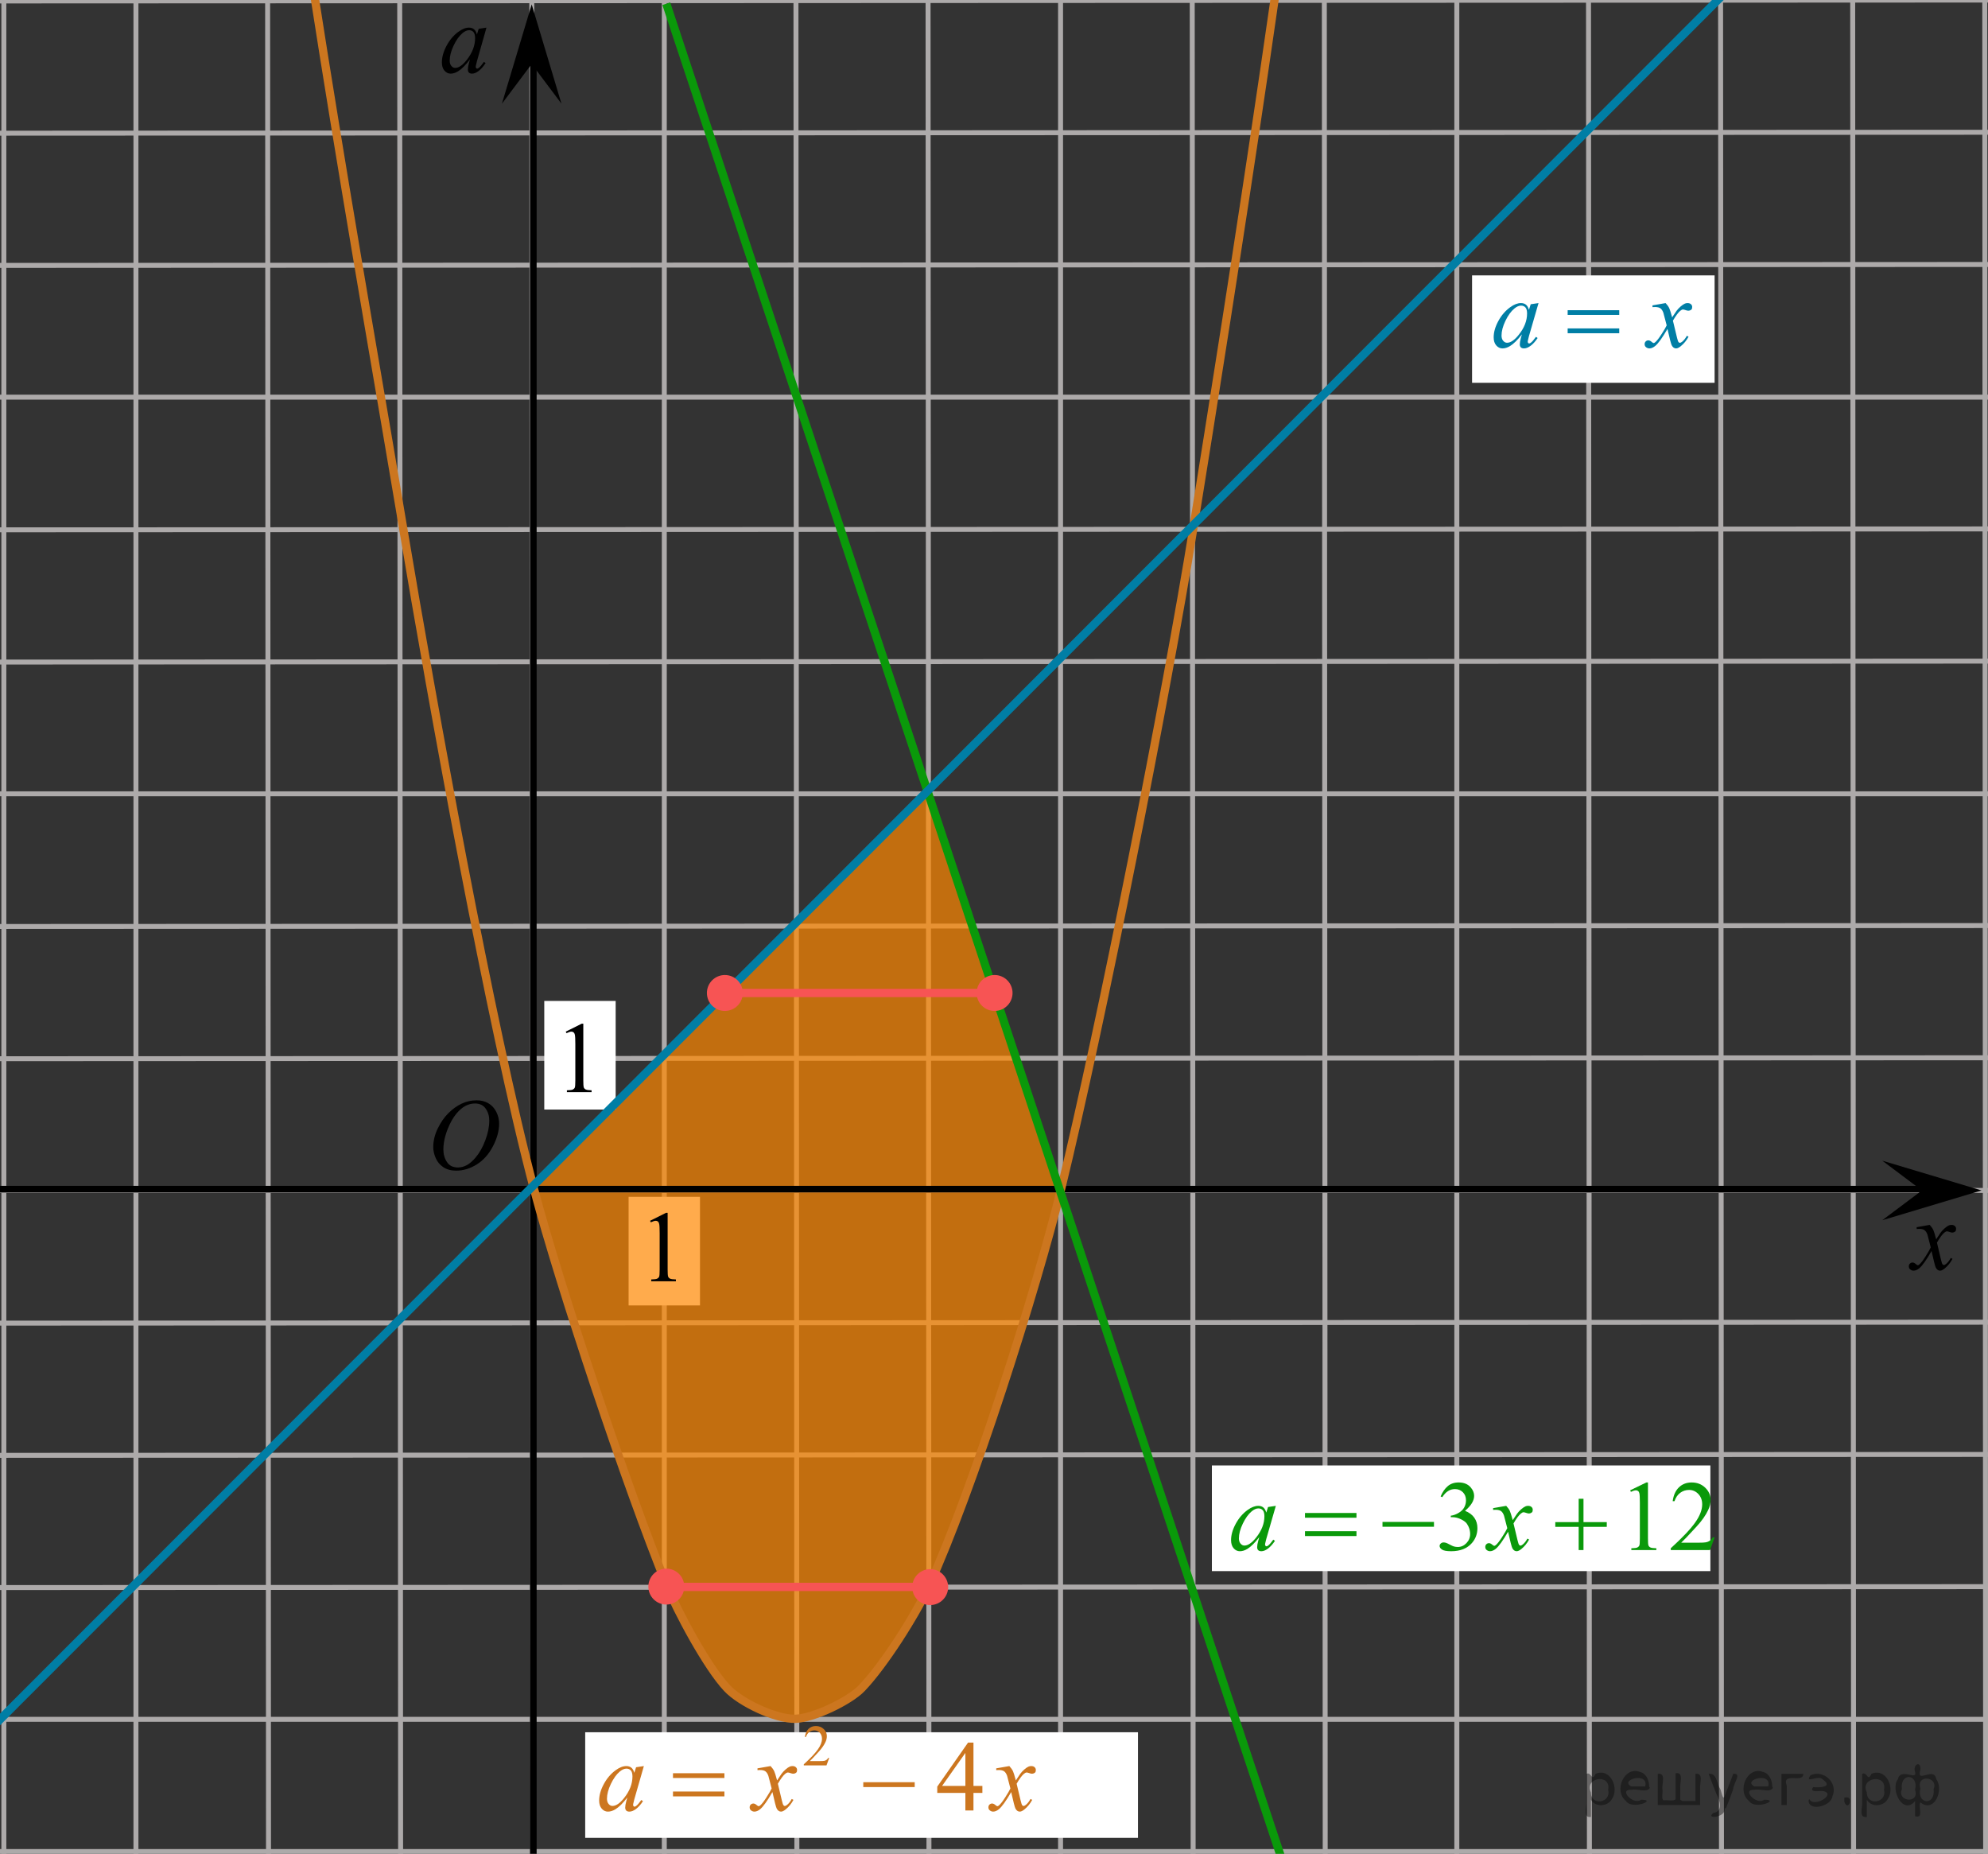 <?xml version="1.0" encoding="utf-8"?>
<!-- Generator: Adobe Illustrator 27.2.0, SVG Export Plug-In . SVG Version: 6.00 Build 0)  -->
<svg version="1.1" id="Слой_1" xmlns="http://www.w3.org/2000/svg" xmlns:xlink="http://www.w3.org/1999/xlink" x="0px" y="0px"
	 width="300.522px" height="280.185px" viewBox="0 0 300.522 280.185" enable-background="new 0 0 300.522 280.185"
	 xml:space="preserve">
<rect x="0" y="0" width="300.522" height="280.185" fill="#333333" stroke="none"/>
<g>
	<g>
		
			<line fill="none" stroke="#ADAAAA" stroke-width="0.75" stroke-linecap="round" stroke-linejoin="round" stroke-miterlimit="8" x1="300.019" y1="-31.437" x2="300.17" y2="288.113"/>
		
			<line fill="none" stroke="#ADAAAA" stroke-width="0.75" stroke-linecap="round" stroke-linejoin="round" stroke-miterlimit="8" x1="60.409" y1="-31.437" x2="60.563" y2="288.113"/>
		
			<line fill="none" stroke="#ADAAAA" stroke-width="0.75" stroke-linecap="round" stroke-linejoin="round" stroke-miterlimit="8" x1="40.441" y1="-31.437" x2="40.593" y2="288.113"/>
		
			<line fill="none" stroke="#ADAAAA" stroke-width="0.75" stroke-linecap="round" stroke-linejoin="round" stroke-miterlimit="8" x1="20.549" y1="-31.437" x2="20.549" y2="288.113"/>
		
			<line fill="none" stroke="#ADAAAA" stroke-width="0.75" stroke-linecap="round" stroke-linejoin="round" stroke-miterlimit="8" x1="80.374" y1="-31.437" x2="80.53" y2="288.113"/>
		
			<line fill="none" stroke="#ADAAAA" stroke-width="0.75" stroke-linecap="round" stroke-linejoin="round" stroke-miterlimit="8" x1="100.42" y1="-31.437" x2="100.42" y2="288.111"/>
		
			<line fill="none" stroke="#ADAAAA" stroke-width="0.75" stroke-linecap="round" stroke-linejoin="round" stroke-miterlimit="8" x1="140.278" y1="-31.437" x2="140.431" y2="288.113"/>
		
			<line fill="none" stroke="#ADAAAA" stroke-width="0.75" stroke-linecap="round" stroke-linejoin="round" stroke-miterlimit="8" x1="180.212" y1="-31.437" x2="180.368" y2="288.113"/>
		
			<line fill="none" stroke="#ADAAAA" stroke-width="0.75" stroke-linecap="round" stroke-linejoin="round" stroke-miterlimit="8" x1="260.083" y1="-31.437" x2="260.236" y2="288.111"/>
		
			<line fill="none" stroke="#ADAAAA" stroke-width="0.75" stroke-linecap="round" stroke-linejoin="round" stroke-miterlimit="8" x1="120.308" y1="-31.437" x2="120.465" y2="288.108"/>
		
			<line fill="none" stroke="#ADAAAA" stroke-width="0.75" stroke-linecap="round" stroke-linejoin="round" stroke-miterlimit="8" x1="240.117" y1="-31.437" x2="240.271" y2="288.108"/>
		
			<line fill="none" stroke="#ADAAAA" stroke-width="0.75" stroke-linecap="round" stroke-linejoin="round" stroke-miterlimit="8" x1="200.182" y1="-31.437" x2="200.333" y2="288.108"/>
		
			<line fill="none" stroke="#ADAAAA" stroke-width="0.75" stroke-linecap="round" stroke-linejoin="round" stroke-miterlimit="8" x1="160.322" y1="-31.437" x2="160.322" y2="288.108"/>
		
			<line fill="none" stroke="#ADAAAA" stroke-width="0.75" stroke-linecap="round" stroke-linejoin="round" stroke-miterlimit="8" x1="280.053" y1="-31.437" x2="280.204" y2="288.108"/>
		
			<line fill="none" stroke="#ADAAAA" stroke-width="0.75" stroke-linecap="round" stroke-linejoin="round" stroke-miterlimit="8" x1="220.224" y1="-31.437" x2="220.224" y2="288.113"/>
		
			<line fill="none" stroke="#ADAAAA" stroke-width="0.75" stroke-linecap="round" stroke-linejoin="round" stroke-miterlimit="8" x1="0.582" y1="-31.437" x2="0.582" y2="288.113"/>
	</g>
	<g>
		
			<line fill="none" stroke="#ADAAAA" stroke-width="0.75" stroke-linecap="round" stroke-linejoin="round" stroke-miterlimit="8" x1="-14.673" y1="-19.831" x2="319.234" y2="-19.982"/>
		
			<line fill="none" stroke="#ADAAAA" stroke-width="0.75" stroke-linecap="round" stroke-linejoin="round" stroke-miterlimit="8" x1="-14.673" y1="219.963" x2="319.234" y2="219.809"/>
		
			<line fill="none" stroke="#ADAAAA" stroke-width="0.75" stroke-linecap="round" stroke-linejoin="round" stroke-miterlimit="8" x1="-14.673" y1="239.945" x2="319.234" y2="239.791"/>
		
			<line fill="none" stroke="#ADAAAA" stroke-width="0.75" stroke-linecap="round" stroke-linejoin="round" stroke-miterlimit="8" x1="-14.673" y1="259.852" x2="319.234" y2="259.852"/>
		
			<line fill="none" stroke="#ADAAAA" stroke-width="0.75" stroke-linecap="round" stroke-linejoin="round" stroke-miterlimit="8" x1="-14.673" y1="199.98" x2="319.234" y2="199.823"/>
		
			<line fill="none" stroke="#ADAAAA" stroke-width="0.75" stroke-linecap="round" stroke-linejoin="round" stroke-miterlimit="8" x1="-14.673" y1="179.919" x2="319.233" y2="179.919"/>
		
			<line fill="none" stroke="#ADAAAA" stroke-width="0.75" stroke-linecap="round" stroke-linejoin="round" stroke-miterlimit="8" x1="-14.673" y1="140.032" x2="319.234" y2="139.879"/>
		
			<line fill="none" stroke="#ADAAAA" stroke-width="0.75" stroke-linecap="round" stroke-linejoin="round" stroke-miterlimit="8" x1="-14.673" y1="100.07" x2="319.234" y2="99.911"/>
		
			<line fill="none" stroke="#ADAAAA" stroke-width="0.75" stroke-linecap="round" stroke-linejoin="round" stroke-miterlimit="8" x1="-14.673" y1="20.136" x2="319.233" y2="19.982"/>
		
			<line fill="none" stroke="#ADAAAA" stroke-width="0.75" stroke-linecap="round" stroke-linejoin="round" stroke-miterlimit="8" x1="-14.673" y1="160.016" x2="319.229" y2="159.859"/>
		
			<line fill="none" stroke="#ADAAAA" stroke-width="0.75" stroke-linecap="round" stroke-linejoin="round" stroke-miterlimit="8" x1="-14.673" y1="40.118" x2="319.229" y2="39.964"/>
		
			<line fill="none" stroke="#ADAAAA" stroke-width="0.75" stroke-linecap="round" stroke-linejoin="round" stroke-miterlimit="8" x1="-14.673" y1="80.083" x2="319.229" y2="79.932"/>
		
			<line fill="none" stroke="#ADAAAA" stroke-width="0.75" stroke-linecap="round" stroke-linejoin="round" stroke-miterlimit="8" x1="-14.673" y1="119.973" x2="319.229" y2="119.973"/>
		
			<line fill="none" stroke="#ADAAAA" stroke-width="0.75" stroke-linecap="round" stroke-linejoin="round" stroke-miterlimit="8" x1="-14.673" y1="0.151" x2="319.229" y2="0"/>
		
			<line fill="none" stroke="#ADAAAA" stroke-width="0.75" stroke-linecap="round" stroke-linejoin="round" stroke-miterlimit="8" x1="-14.673" y1="60.025" x2="319.234" y2="60.025"/>
		
			<line fill="none" stroke="#ADAAAA" stroke-width="0.75" stroke-linecap="round" stroke-linejoin="round" stroke-miterlimit="8" x1="-14.673" y1="279.834" x2="319.234" y2="279.834"/>
	</g>
</g>
<rect x="95.024" y="180.884" fill="#FFFFFF" width="10.792" height="16.414"/>
<path opacity="0.7" fill="#FF8800" enable-background="new    " d="M139.767,119.883l20.95,59.72
	c-3.691,15.124-13.493,45.894-19.997,60.037c-2.006,4.362-6.827,11.949-10.157,15.406
	c-1.875,1.942-7.303,4.537-9.999,4.606c-2.982,0.075-8.268-2.438-10.316-4.606
	c-3.032-3.206-7.539-11.638-9.205-15.724c-5.88-14.418-16.003-44.672-19.997-59.72L139.767,119.883z"/>
<rect x="88.463" y="261.806" fill="#FFFFFF" width="83.563" height="15.963"/>
<line fill="none" x1="-82.213" y1="179.722" x2="299.323" y2="179.722"/>
<line fill="none" stroke="#000000" stroke-linecap="round" stroke-linejoin="round" x1="-82.213" y1="179.722" x2="292.043" y2="179.722"/>
<line fill="none" x1="80.622" y1="382.705" x2="80.622" y2="0.88"/>
<line fill="none" stroke="#000000" stroke-linecap="round" stroke-linejoin="round" x1="80.622" y1="382.705" x2="80.622" y2="8.166"/>
<rect x="82.277" y="151.278" fill="#FFFFFF" width="10.792" height="16.414"/>
<path fill="none" stroke="#CC761F" stroke-width="1.25" stroke-miterlimit="10" d="M200.077-59.316
	c-3.122,34.992-14.102,104.45-19.68,139.134c-4.059,25.249-13.936,75.061-19.997,99.903
	c-3.691,15.124-13.493,45.894-19.997,60.037c-2.006,4.362-6.827,11.949-10.157,15.406
	c-1.875,1.942-7.303,4.537-9.999,4.606c-2.982,0.075-8.268-2.438-10.316-4.606
	c-3.032-3.206-7.539-11.638-9.205-15.724c-5.88-14.418-16.003-44.672-19.997-59.72
	c-6.614-24.91-15.454-74.014-19.68-99.268C55.031,44.499,42.059-27.399,39.462-63.763"/>
<line fill="none" stroke="#0A990A" stroke-width="1.25" stroke-miterlimit="10" x1="208.33" y1="324.913" x2="100.725" y2="0.563"/>
<rect x="222.529" y="41.621" fill="#FFFFFF" width="36.663" height="16.233"/>
<rect x="183.199" y="221.485" fill="#FFFFFF" width="75.354" height="15.966"/>
<line fill="none" stroke="#007EA5" stroke-width="1.25" stroke-miterlimit="10" x1="-21.481" y1="281.372" x2="275.94" y2="-16.273"/>
<line fill="none" stroke="#F75454" stroke-width="1.25" stroke-miterlimit="10" x1="110.565" y1="150.076" x2="149.925" y2="150.076"/>
<line fill="none" stroke="#F75454" stroke-width="1.25" stroke-miterlimit="10" x1="101.254" y1="239.839" x2="140.614" y2="239.839"/>
<polygon points="290.538,179.919 284.538,175.419 299.548,179.919 284.538,184.419 "/>
<polygon points="80.374,9.671 75.874,15.671 80.374,0.661 84.874,15.671 "/>
<circle fill="#F75454" stroke="#F75454" stroke-width="0.75" stroke-miterlimit="10" cx="150.35" cy="150.076" r="2.34"/>
<circle fill="#F75454" stroke="#F75454" stroke-width="0.75" stroke-miterlimit="10" cx="109.575" cy="150.076" r="2.34"/>
<circle fill="#F75454" stroke="#F75454" stroke-width="0.75" stroke-miterlimit="10" cx="140.614" cy="239.868" r="2.34"/>
<circle fill="#F75454" stroke="#F75454" stroke-width="0.75" stroke-miterlimit="10" cx="100.725" cy="239.791" r="2.34"/>
<g>
	<g>
		<g>
			<g>
				<g>
					<g>
						<g>
							<g>
								<g>
									<g>
										<g>
											<g>
												<g>
													<g>
														<g>
															<g>
																<g>
																	<g>
																		<g>
																			<g>
																				<g>
																					<g>
																						<g>
																							<defs>
																								<rect id="SVGID_1_" x="62.522" y="162.738" width="16.511" height="18.146"/>
																							</defs>
																							<clipPath id="SVGID_00000114048503922499613910000005958121789771333299_">
																								<use xlink:href="#SVGID_1_"  overflow="visible"/>
																							</clipPath>
																							<g clip-path="url(#SVGID_00000114048503922499613910000005958121789771333299_)">
																								<g enable-background="new    ">
																									<path d="M72.047,166.296c0.665,0,1.253,0.146,1.766,0.44c0.512,0.292,0.914,0.725,1.205,1.297
																										c0.29,0.572,0.435,1.166,0.435,1.78c0,1.09-0.311,2.233-0.935,3.43
																										c-0.623,1.197-1.437,2.111-2.441,2.741c-1.005,0.63-2.044,0.944-3.118,0.944
																										c-0.773,0-1.419-0.174-1.939-0.521c-0.52-0.347-0.904-0.806-1.153-1.375
																										c-0.248-0.57-0.373-1.122-0.373-1.657c0-0.95,0.225-1.889,0.676-2.815
																										s0.989-1.702,1.615-2.324c0.625-0.622,1.292-1.101,2.002-1.435S71.249,166.296,72.047,166.296
																										z M71.796,166.776c-0.493,0-0.974,0.124-1.444,0.371c-0.471,0.247-0.938,0.652-1.4,1.215
																										c-0.463,0.561-0.879,1.298-1.248,2.208c-0.453,1.119-0.68,2.177-0.68,3.171
																										c0,0.71,0.18,1.338,0.54,1.886c0.359,0.547,0.911,0.821,1.655,0.821
																										c0.448,0,0.888-0.113,1.319-0.338c0.431-0.225,0.88-0.609,1.348-1.154
																										c0.586-0.685,1.079-1.559,1.478-2.62c0.399-1.062,0.599-2.054,0.599-2.973
																										c0-0.68-0.18-1.281-0.54-1.804C73.061,167.037,72.519,166.776,71.796,166.776z"/>
																								</g>
																							</g>
																						</g>
																					</g>
																				</g>
																			</g>
																		</g>
																	</g>
																</g>
															</g>
														</g>
													</g>
												</g>
											</g>
										</g>
									</g>
								</g>
							</g>
						</g>
					</g>
				</g>
			</g>
		</g>
	</g>
</g>
<g>
	<g>
		<g>
			<g>
				<g>
					<g>
						<g>
							<g>
								<g>
									<g>
										<g>
											<defs>
												
													<rect id="SVGID_00000074435332146919753460000010128306978742089150_" x="82.908" y="151.135" width="9.53" height="16.699"/>
											</defs>
											<clipPath id="SVGID_00000043426234468273116980000008327051804486303110_">
												<use xlink:href="#SVGID_00000074435332146919753460000010128306978742089150_"  overflow="visible"/>
											</clipPath>
											<g clip-path="url(#SVGID_00000043426234468273116980000008327051804486303110_)">
												<g enable-background="new    ">
													<path d="M85.523,155.919l2.413-1.203h0.241v8.558c0,0.568,0.023,0.922,0.07,1.062
														c0.046,0.14,0.143,0.246,0.289,0.321c0.146,0.074,0.444,0.117,0.893,0.127v0.276h-3.73v-0.276
														c0.468-0.01,0.77-0.051,0.907-0.123c0.137-0.072,0.231-0.17,0.285-0.292
														c0.054-0.122,0.081-0.487,0.081-1.095v-5.471c0-0.737-0.024-1.211-0.073-1.42
														c-0.034-0.16-0.096-0.277-0.186-0.352c-0.09-0.075-0.199-0.112-0.325-0.112
														c-0.181,0-0.432,0.077-0.753,0.231L85.523,155.919z"/>
												</g>
											</g>
										</g>
									</g>
								</g>
							</g>
						</g>
					</g>
				</g>
			</g>
		</g>
	</g>
</g>
<g>
	<g>
		<g>
			<g>
				<g>
					<g>
						<g>
							<g>
								<g>
									<g>
										<g>
											<defs>
												
													<rect id="SVGID_00000035505121585272110900000006623171503562108090_" x="95.655" y="179.722" width="9.53" height="16.699"/>
											</defs>
											<clipPath id="SVGID_00000036222447557737600580000002864106561814745509_">
												<use xlink:href="#SVGID_00000035505121585272110900000006623171503562108090_"  overflow="visible"/>
											</clipPath>
											<g clip-path="url(#SVGID_00000036222447557737600580000002864106561814745509_)">
												<g enable-background="new    ">
													<path d="M98.27,184.506l2.413-1.203h0.241v8.558c0,0.568,0.023,0.922,0.07,1.062
														c0.046,0.14,0.143,0.246,0.289,0.321c0.146,0.074,0.444,0.117,0.893,0.127v0.276h-3.73v-0.276
														c0.468-0.01,0.77-0.051,0.907-0.123c0.137-0.072,0.231-0.17,0.285-0.292
														c0.054-0.122,0.081-0.487,0.081-1.095v-5.471c0-0.737-0.024-1.211-0.073-1.42
														c-0.034-0.16-0.096-0.277-0.186-0.352c-0.09-0.075-0.199-0.112-0.325-0.112
														c-0.181,0-0.432,0.077-0.753,0.231L98.27,184.506z"/>
												</g>
											</g>
										</g>
									</g>
								</g>
							</g>
						</g>
					</g>
				</g>
			</g>
		</g>
	</g>
</g>
<g>
	<defs>
		<polygon id="SVGID_00000137824238793398604420000009574971670853148577_" points="222.886,56.603 258.835,56.603 
			258.835,42.872 222.886,42.872 222.886,56.603 		"/>
	</defs>
	<clipPath id="SVGID_00000042713071850240803260000005462158690895689394_">
		<use xlink:href="#SVGID_00000137824238793398604420000009574971670853148577_"  overflow="visible"/>
	</clipPath>
	<g clip-path="url(#SVGID_00000042713071850240803260000005462158690895689394_)">
		<path fill="#007EA5" d="M232.576,45.806l-1.448,5.001l-0.163,0.671c-0.016,0.064-0.022,0.118-0.022,0.162
			c0,0.079,0.024,0.147,0.074,0.207c0.039,0.044,0.089,0.065,0.148,0.065c0.065,0,0.148-0.039,0.252-0.117
			c0.193-0.143,0.451-0.438,0.772-0.886l0.253,0.178c-0.342,0.511-0.693,0.9-1.055,1.169
			c-0.361,0.268-0.695,0.401-1.003,0.401c-0.213,0-0.372-0.053-0.478-0.158s-0.16-0.26-0.16-0.461
			c0-0.241,0.055-0.558,0.164-0.951l0.155-0.554c-0.648,0.841-1.245,1.429-1.789,1.763
			c-0.392,0.241-0.775,0.361-1.151,0.361c-0.361,0-0.674-0.148-0.935-0.446c-0.263-0.297-0.394-0.706-0.394-1.228
			c0-0.782,0.236-1.606,0.709-2.475c0.473-0.867,1.073-1.562,1.801-2.083c0.569-0.413,1.106-0.62,1.611-0.62
			c0.302,0,0.554,0.079,0.754,0.236c0.201,0.157,0.352,0.418,0.457,0.782l0.268-0.841L232.576,45.806z
			 M229.932,46.19c-0.317,0-0.654,0.147-1.011,0.442c-0.505,0.418-0.954,1.038-1.348,1.858
			c-0.394,0.821-0.59,1.563-0.59,2.228c0,0.334,0.084,0.599,0.252,0.793s0.361,0.291,0.579,0.291
			c0.54,0,1.127-0.396,1.761-1.188c0.846-1.052,1.27-2.131,1.27-3.237c0-0.418-0.082-0.721-0.245-0.907
			S230.214,46.19,229.932,46.19z"/>
		<path fill="#007EA5" d="M251.786,45.806c0.243,0.256,0.426,0.512,0.55,0.768c0.089,0.177,0.235,0.642,0.439,1.394
			l0.653-0.974c0.173-0.235,0.384-0.461,0.631-0.675c0.248-0.214,0.466-0.359,0.654-0.439
			c0.118-0.049,0.25-0.074,0.394-0.074c0.213,0,0.382,0.057,0.509,0.17c0.126,0.113,0.189,0.251,0.189,0.413
			c0,0.186-0.037,0.315-0.111,0.384c-0.139,0.123-0.297,0.185-0.475,0.185c-0.104,0-0.216-0.022-0.335-0.066
			c-0.232-0.079-0.389-0.118-0.468-0.118c-0.118,0-0.26,0.068-0.423,0.206c-0.307,0.256-0.674,0.75-1.1,1.482
			l0.609,2.537c0.094,0.389,0.173,0.621,0.237,0.697s0.129,0.114,0.193,0.114c0.104,0,0.226-0.057,0.364-0.17
			c0.272-0.226,0.505-0.521,0.698-0.885l0.26,0.133c-0.312,0.58-0.708,1.062-1.188,1.445
			c-0.273,0.216-0.503,0.324-0.69,0.324c-0.277,0-0.498-0.154-0.661-0.465c-0.104-0.191-0.319-1.018-0.646-2.478
			c-0.772,1.332-1.391,2.19-1.856,2.574c-0.302,0.245-0.594,0.368-0.876,0.368c-0.198,0-0.379-0.071-0.542-0.214
			c-0.119-0.107-0.179-0.253-0.179-0.435c0-0.162,0.055-0.298,0.164-0.406c0.108-0.107,0.242-0.162,0.4-0.162
			s0.327,0.079,0.505,0.236c0.129,0.113,0.228,0.17,0.297,0.17c0.06,0,0.137-0.04,0.231-0.118
			c0.232-0.188,0.55-0.59,0.951-1.21c0.4-0.619,0.663-1.066,0.787-1.342c-0.308-1.195-0.474-1.827-0.498-1.895
			c-0.114-0.319-0.263-0.546-0.445-0.679c-0.184-0.133-0.453-0.199-0.81-0.199c-0.114,0-0.245,0.005-0.394,0.015
			v-0.266L251.786,45.806z"/>
	</g>
	<g clip-path="url(#SVGID_00000042713071850240803260000005462158690895689394_)">
		<path fill="#007EA5" d="M236.98,46.883h7.798v0.716H236.98V46.883z M236.98,49.634h7.798v0.731H236.98V49.634z"/>
	</g>
</g>
<g>
	<defs>
		<polygon id="SVGID_00000065039252029800367720000009832955379902393516_" points="183.199,238.403 261.859,238.403 
			261.859,220.532 183.199,220.532 183.199,238.403 		"/>
	</defs>
	<clipPath id="SVGID_00000130605932264608771030000013078911313630771646_">
		<use xlink:href="#SVGID_00000065039252029800367720000009832955379902393516_"  overflow="visible"/>
	</clipPath>
	<g clip-path="url(#SVGID_00000130605932264608771030000013078911313630771646_)">
		<path fill="#0A990A" d="M217.778,226.163c0.287-0.674,0.648-1.194,1.086-1.562c0.438-0.366,0.982-0.55,1.635-0.55
			c0.805,0,1.423,0.261,1.853,0.782c0.326,0.39,0.489,0.805,0.489,1.248c0,0.729-0.46,1.481-1.379,2.26
			c0.618,0.241,1.085,0.586,1.401,1.033c0.316,0.448,0.475,0.975,0.475,1.58c0,0.866-0.277,1.617-0.83,2.252
			c-0.722,0.827-1.768,1.24-3.136,1.24c-0.677,0-1.138-0.083-1.383-0.251c-0.244-0.167-0.366-0.347-0.366-0.539
			c0-0.143,0.058-0.268,0.174-0.376s0.256-0.162,0.419-0.162c0.123,0,0.249,0.019,0.378,0.059
			c0.084,0.024,0.274,0.114,0.57,0.27c0.297,0.155,0.502,0.247,0.615,0.277c0.184,0.054,0.378,0.081,0.586,0.081
			c0.504,0,0.942-0.194,1.315-0.584c0.373-0.389,0.56-0.849,0.56-1.381c0-0.389-0.086-0.768-0.259-1.137
			c-0.129-0.275-0.27-0.484-0.423-0.628c-0.213-0.196-0.504-0.375-0.875-0.535
			c-0.37-0.159-0.748-0.239-1.134-0.239h-0.237v-0.222c0.391-0.05,0.782-0.19,1.175-0.421
			c0.394-0.231,0.679-0.51,0.856-0.835c0.178-0.324,0.267-0.682,0.267-1.07c0-0.507-0.159-0.917-0.477-1.23
			c-0.319-0.312-0.716-0.469-1.19-0.469c-0.766,0-1.405,0.409-1.919,1.226L217.778,226.163z"/>
		<path fill="#0A990A" d="M246.429,225.241l2.445-1.188h0.245v8.454c0,0.561,0.023,0.911,0.07,1.049
			s0.144,0.243,0.293,0.317c0.147,0.073,0.449,0.115,0.904,0.125v0.273h-3.78v-0.273
			c0.475-0.01,0.78-0.05,0.919-0.122c0.139-0.071,0.234-0.167,0.289-0.287c0.055-0.121,0.081-0.481,0.081-1.082
			v-5.405c0-0.728-0.024-1.195-0.073-1.402c-0.035-0.157-0.098-0.273-0.19-0.347
			c-0.092-0.074-0.201-0.111-0.33-0.111c-0.183,0-0.438,0.076-0.764,0.23L246.429,225.241z"/>
		<path fill="#0A990A" d="M259.2,232.344l-0.704,1.927h-5.93v-0.273c1.744-1.585,2.973-2.879,3.684-3.884
			c0.712-1.004,1.067-1.922,1.067-2.754c0-0.635-0.195-1.156-0.585-1.565c-0.391-0.408-0.857-0.612-1.401-0.612
			c-0.494,0-0.938,0.144-1.33,0.432c-0.394,0.288-0.684,0.71-0.871,1.267h-0.274
			c0.123-0.911,0.441-1.61,0.952-2.098c0.512-0.487,1.15-0.731,1.916-0.731c0.815,0,1.496,0.261,2.042,0.782
			c0.546,0.522,0.819,1.138,0.819,1.846c0,0.508-0.118,1.015-0.355,1.522c-0.366,0.798-0.959,1.642-1.779,2.532
			c-1.23,1.339-1.999,2.147-2.305,2.422h2.623c0.534,0,0.908-0.019,1.123-0.059s0.409-0.119,0.582-0.24
			c0.173-0.12,0.324-0.292,0.452-0.513H259.2z"/>
	</g>
	<g clip-path="url(#SVGID_00000130605932264608771030000013078911313630771646_)">
		<path fill="#0A990A" d="M192.865,227.588l-1.445,5.007l-0.163,0.672c-0.015,0.064-0.022,0.118-0.022,0.162
			c0,0.079,0.024,0.147,0.074,0.207c0.039,0.044,0.089,0.066,0.148,0.066c0.064,0,0.147-0.039,0.252-0.118
			c0.192-0.143,0.449-0.439,0.77-0.886l0.252,0.177c-0.341,0.512-0.691,0.902-1.053,1.17
			c-0.36,0.269-0.694,0.402-1,0.402c-0.213,0-0.372-0.053-0.478-0.158s-0.159-0.26-0.159-0.462
			c0-0.241,0.055-0.559,0.163-0.952l0.155-0.554c-0.647,0.842-1.242,1.43-1.786,1.765
			c-0.391,0.241-0.773,0.361-1.148,0.361c-0.361,0-0.673-0.148-0.935-0.446s-0.393-0.708-0.393-1.23
			c0-0.782,0.236-1.608,0.708-2.477c0.472-0.869,1.071-1.565,1.797-2.086c0.568-0.414,1.105-0.621,1.609-0.621
			c0.301,0,0.552,0.079,0.752,0.236c0.2,0.158,0.352,0.419,0.456,0.783l0.267-0.842L192.865,227.588z
			 M190.226,227.973c-0.316,0-0.652,0.147-1.009,0.442c-0.504,0.419-0.952,1.039-1.345,1.861
			c-0.393,0.821-0.59,1.565-0.59,2.229c0,0.335,0.084,0.6,0.253,0.794c0.167,0.194,0.36,0.291,0.578,0.291
			c0.538,0,1.124-0.396,1.756-1.188c0.846-1.053,1.268-2.134,1.268-3.241c0-0.418-0.081-0.721-0.244-0.908
			S190.507,227.973,190.226,227.973z"/>
		<path fill="#0A990A" d="M227.689,227.588c0.242,0.257,0.425,0.513,0.549,0.769c0.089,0.177,0.234,0.643,0.438,1.395
			l0.652-0.975c0.173-0.236,0.383-0.462,0.63-0.676s0.465-0.36,0.652-0.44c0.118-0.049,0.249-0.074,0.393-0.074
			c0.213,0,0.382,0.057,0.508,0.17s0.19,0.251,0.19,0.414c0,0.186-0.037,0.315-0.111,0.384
			c-0.139,0.123-0.297,0.185-0.475,0.185c-0.103,0-0.215-0.022-0.334-0.066c-0.231-0.079-0.388-0.118-0.467-0.118
			c-0.118,0-0.259,0.069-0.422,0.207c-0.307,0.256-0.673,0.75-1.098,1.483l0.608,2.54
			c0.094,0.39,0.173,0.622,0.237,0.698c0.064,0.076,0.128,0.114,0.192,0.114c0.103,0,0.225-0.057,0.363-0.17
			c0.272-0.227,0.504-0.521,0.696-0.886l0.26,0.133c-0.311,0.581-0.707,1.063-1.185,1.447
			c-0.273,0.217-0.502,0.324-0.69,0.324c-0.277,0-0.497-0.154-0.66-0.465c-0.103-0.191-0.318-1.019-0.644-2.481
			c-0.771,1.334-1.389,2.192-1.853,2.576c-0.302,0.246-0.593,0.369-0.875,0.369c-0.197,0-0.378-0.071-0.541-0.214
			c-0.118-0.108-0.178-0.253-0.178-0.435c0-0.162,0.055-0.298,0.163-0.406c0.109-0.108,0.242-0.162,0.4-0.162
			s0.326,0.079,0.504,0.236c0.129,0.113,0.228,0.17,0.297,0.17c0.06,0,0.136-0.04,0.23-0.118
			c0.232-0.188,0.549-0.591,0.949-1.211c0.399-0.62,0.662-1.068,0.785-1.344
			c-0.307-1.196-0.472-1.829-0.496-1.897c-0.114-0.32-0.263-0.547-0.445-0.68s-0.452-0.199-0.808-0.199
			c-0.114,0-0.245,0.005-0.393,0.015v-0.266L227.689,227.588z"/>
	</g>
	<g clip-path="url(#SVGID_00000130605932264608771030000013078911313630771646_)">
		<path fill="#0A990A" d="M197.272,228.666h7.782v0.717h-7.782V228.666z M197.272,231.421h7.782v0.731h-7.782V231.421z"/>
		<path fill="#0A990A" d="M208.988,230.018h7.783v0.731h-7.783V230.018z"/>
		<path fill="#0A990A" d="M238.646,226.518h0.727v3.529h3.521v0.717h-3.521v3.507h-0.727v-3.507h-3.535v-0.717h3.535
			V226.518z"/>
	</g>
</g>
<g>
	<defs>
		<polygon id="SVGID_00000103239150728462583600000010362701267984655265_" points="87.673,277.769 159.364,277.769 
			159.364,257.069 87.673,257.069 87.673,277.769 		"/>
	</defs>
	<clipPath id="SVGID_00000111882238504328559700000002998030385133008039_">
		<use xlink:href="#SVGID_00000103239150728462583600000010362701267984655265_"  overflow="visible"/>
	</clipPath>
	<g clip-path="url(#SVGID_00000111882238504328559700000002998030385133008039_)">
		<path fill="#CC761F" d="M125.348,265.691l-0.407,1.121h-3.434v-0.159c1.011-0.922,1.722-1.675,2.133-2.259
			c0.412-0.585,0.618-1.119,0.618-1.603c0-0.37-0.113-0.673-0.339-0.911c-0.226-0.237-0.496-0.356-0.81-0.356
			c-0.286,0-0.543,0.084-0.77,0.251c-0.228,0.168-0.396,0.414-0.505,0.737h-0.158
			c0.071-0.53,0.255-0.936,0.551-1.22c0.297-0.284,0.666-0.426,1.109-0.426c0.473,0,0.866,0.152,1.183,0.455
			c0.316,0.304,0.475,0.662,0.475,1.074c0,0.295-0.069,0.59-0.206,0.885c-0.212,0.464-0.556,0.955-1.03,1.474
			c-0.712,0.779-1.157,1.249-1.335,1.409h1.52c0.309,0,0.525-0.012,0.65-0.034
			c0.124-0.023,0.236-0.069,0.337-0.14c0.1-0.07,0.188-0.17,0.262-0.299H125.348z"/>
	</g>
	<g clip-path="url(#SVGID_00000111882238504328559700000002998030385133008039_)">
		<path fill="#CC761F" d="M148.504,269.919v1.053h-1.348v2.653h-1.222v-2.653h-4.25v-0.949l4.657-6.656h0.815v6.553
			H148.504z M145.935,269.919v-4.988l-3.524,4.988H145.935z"/>
	</g>
	<g clip-path="url(#SVGID_00000111882238504328559700000002998030385133008039_)">
		<path fill="#CC761F" d="M97.332,266.917l-1.444,5.025l-0.162,0.675c-0.016,0.065-0.022,0.118-0.022,0.163
			c0,0.079,0.024,0.148,0.074,0.207c0.039,0.045,0.089,0.067,0.147,0.067c0.065,0,0.148-0.04,0.252-0.119
			c0.192-0.144,0.449-0.44,0.77-0.89l0.251,0.178c-0.34,0.515-0.69,0.906-1.051,1.176
			c-0.36,0.269-0.694,0.403-1,0.403c-0.212,0-0.371-0.053-0.477-0.159s-0.159-0.261-0.159-0.463
			c0-0.242,0.055-0.561,0.163-0.957l0.155-0.556c-0.646,0.846-1.241,1.435-1.784,1.772
			c-0.391,0.242-0.773,0.363-1.148,0.363c-0.36,0-0.671-0.149-0.933-0.448s-0.393-0.71-0.393-1.234
			c0-0.785,0.235-1.614,0.707-2.486s1.07-1.57,1.796-2.094c0.567-0.415,1.103-0.623,1.606-0.623
			c0.302,0,0.552,0.079,0.752,0.237s0.352,0.42,0.455,0.785l0.267-0.845L97.332,266.917z M94.696,267.303
			c-0.316,0-0.652,0.148-1.008,0.444c-0.503,0.42-0.951,1.043-1.344,1.868s-0.589,1.571-0.589,2.238
			c0,0.336,0.084,0.602,0.252,0.797s0.36,0.293,0.577,0.293c0.538,0,1.123-0.398,1.756-1.193
			c0.844-1.058,1.266-2.143,1.266-3.254c0-0.42-0.081-0.724-0.244-0.912
			C95.199,267.397,94.977,267.303,94.696,267.303z"/>
		<path fill="#CC761F" d="M116.487,266.917c0.241,0.257,0.425,0.514,0.548,0.77c0.089,0.179,0.234,0.645,0.436,1.401
			l0.652-0.979c0.173-0.237,0.382-0.463,0.629-0.678c0.247-0.216,0.464-0.362,0.651-0.441
			c0.119-0.05,0.25-0.074,0.393-0.074c0.213,0,0.382,0.057,0.508,0.171c0.126,0.113,0.189,0.252,0.189,0.415
			c0,0.188-0.037,0.316-0.111,0.385c-0.138,0.124-0.296,0.185-0.474,0.185c-0.103,0-0.215-0.022-0.333-0.066
			c-0.232-0.079-0.388-0.119-0.467-0.119c-0.118,0-0.259,0.069-0.422,0.208c-0.307,0.257-0.672,0.754-1.096,1.489
			l0.606,2.55c0.094,0.391,0.173,0.624,0.237,0.701c0.065,0.076,0.129,0.114,0.192,0.114
			c0.103,0,0.225-0.057,0.363-0.17c0.272-0.228,0.503-0.524,0.696-0.89l0.259,0.134
			c-0.31,0.583-0.706,1.067-1.185,1.452c-0.272,0.218-0.501,0.326-0.689,0.326c-0.277,0-0.496-0.155-0.659-0.467
			c-0.103-0.192-0.318-1.022-0.644-2.49c-0.77,1.339-1.388,2.201-1.852,2.587
			c-0.301,0.247-0.592,0.37-0.873,0.37c-0.198,0-0.378-0.071-0.541-0.215c-0.118-0.108-0.178-0.255-0.178-0.438
			c0-0.163,0.055-0.299,0.163-0.407s0.242-0.163,0.399-0.163c0.158,0,0.326,0.079,0.504,0.237
			c0.128,0.113,0.227,0.17,0.296,0.17c0.06,0,0.136-0.039,0.23-0.118c0.232-0.188,0.548-0.593,0.948-1.216
			c0.399-0.622,0.661-1.072,0.785-1.349c-0.307-1.201-0.472-1.836-0.496-1.905
			c-0.114-0.321-0.262-0.549-0.444-0.682c-0.183-0.134-0.452-0.2-0.808-0.2c-0.113,0-0.244,0.005-0.393,0.015
			v-0.267L116.487,266.917z"/>
		<path fill="#CC761F" d="M152.579,266.917c0.241,0.257,0.425,0.514,0.548,0.77c0.089,0.179,0.234,0.645,0.436,1.401
			l0.652-0.979c0.173-0.237,0.382-0.463,0.629-0.678c0.247-0.216,0.464-0.362,0.651-0.441
			c0.119-0.05,0.25-0.074,0.393-0.074c0.213,0,0.382,0.057,0.508,0.171c0.126,0.113,0.189,0.252,0.189,0.415
			c0,0.188-0.037,0.316-0.111,0.385c-0.138,0.124-0.296,0.185-0.474,0.185c-0.103,0-0.215-0.022-0.333-0.066
			c-0.232-0.079-0.388-0.119-0.467-0.119c-0.118,0-0.259,0.069-0.422,0.208c-0.307,0.257-0.672,0.754-1.096,1.489
			l0.606,2.55c0.094,0.391,0.173,0.624,0.237,0.701c0.065,0.076,0.129,0.114,0.192,0.114
			c0.103,0,0.225-0.057,0.363-0.17c0.272-0.228,0.503-0.524,0.696-0.89l0.259,0.134
			c-0.31,0.583-0.706,1.067-1.185,1.452c-0.272,0.218-0.501,0.326-0.689,0.326c-0.277,0-0.496-0.155-0.659-0.467
			c-0.103-0.192-0.318-1.022-0.644-2.49c-0.77,1.339-1.388,2.201-1.852,2.587
			c-0.301,0.247-0.592,0.37-0.873,0.37c-0.198,0-0.378-0.071-0.541-0.215c-0.118-0.108-0.178-0.255-0.178-0.438
			c0-0.163,0.055-0.299,0.163-0.407s0.242-0.163,0.399-0.163c0.158,0,0.326,0.079,0.504,0.237
			c0.128,0.113,0.227,0.17,0.296,0.17c0.06,0,0.136-0.039,0.23-0.118c0.232-0.188,0.548-0.593,0.948-1.216
			c0.399-0.622,0.661-1.072,0.785-1.349c-0.307-1.201-0.472-1.836-0.496-1.905
			c-0.114-0.321-0.262-0.549-0.444-0.682c-0.183-0.134-0.452-0.2-0.808-0.2c-0.113,0-0.244,0.005-0.393,0.015
			v-0.267L152.579,266.917z"/>
	</g>
	<g clip-path="url(#SVGID_00000111882238504328559700000002998030385133008039_)">
		<path fill="#CC761F" d="M101.734,267.999h7.774v0.719h-7.774V267.999z M101.734,270.764h7.774v0.734h-7.774V270.764z"
			/>
		<path fill="#CC761F" d="M130.5,269.356h7.774v0.734h-7.774V269.356z"/>
	</g>
</g>
<g>
	<g>
		<g>
			<g>
				<g>
					<g>
						<g>
							<g>
								<g>
									<g>
										<g>
											<g>
												<g>
													<g>
														<g>
															<g>
																<g>
																	<g>
																		<g>
																			<g>
																				<g>
																					<g>
																						<defs>
																							
																								<rect id="SVGID_00000039840027577062139050000018072687416325464991_" x="63.906" y="1.197" width="13.744" height="13.938"/>
																						</defs>
																						<clipPath id="SVGID_00000140012138626946855780000010252694277623428749_">
																							<use xlink:href="#SVGID_00000039840027577062139050000018072687416325464991_"  overflow="visible"/>
																						</clipPath>
																						<g clip-path="url(#SVGID_00000140012138626946855780000010252694277623428749_)">
																							<g enable-background="new    ">
																								<path d="M73.538,4.175L72.099,9.251l-0.163,0.681c-0.015,0.065-0.022,0.12-0.022,0.165
																									c0,0.08,0.024,0.149,0.074,0.21c0.04,0.045,0.089,0.067,0.148,0.067
																									c0.064,0,0.147-0.04,0.251-0.12c0.192-0.144,0.448-0.444,0.768-0.898l0.251,0.18
																									c-0.34,0.519-0.689,0.915-1.048,1.187c-0.359,0.273-0.691,0.408-0.997,0.408
																									c-0.211,0-0.37-0.054-0.476-0.161s-0.159-0.263-0.159-0.468
																									c0-0.244,0.054-0.566,0.162-0.966l0.155-0.561c-0.645,0.854-1.238,1.45-1.779,1.789
																									c-0.389,0.245-0.77,0.367-1.144,0.367c-0.359,0-0.669-0.151-0.93-0.453
																									s-0.391-0.717-0.391-1.246c0-0.794,0.235-1.631,0.705-2.512
																									c0.47-0.881,1.066-1.586,1.79-2.115c0.566-0.419,1.1-0.629,1.602-0.629
																									c0.3,0,0.55,0.08,0.749,0.24c0.199,0.159,0.351,0.424,0.454,0.793l0.266-0.854
																									L73.538,4.175z M70.911,4.565c-0.315,0-0.65,0.149-1.004,0.449
																									c-0.502,0.424-0.949,1.053-1.34,1.887C68.175,7.734,67.98,8.488,67.98,9.162
																									c0,0.339,0.084,0.607,0.251,0.805c0.167,0.197,0.359,0.296,0.576,0.296
																									c0.536,0,1.12-0.402,1.75-1.205C71.398,7.989,71.818,6.893,71.818,5.77
																									c0-0.424-0.081-0.731-0.244-0.921C71.412,4.66,71.191,4.565,70.911,4.565z"/>
																							</g>
																						</g>
																					</g>
																				</g>
																			</g>
																		</g>
																	</g>
																</g>
															</g>
														</g>
													</g>
												</g>
											</g>
										</g>
									</g>
								</g>
							</g>
						</g>
					</g>
				</g>
			</g>
		</g>
	</g>
</g>
<g>
	<g>
		<g>
			<g>
				<g>
					<g>
						<g>
							<g>
								<g>
									<g>
										<g>
											<g>
												<g>
													<g>
														<g>
															<g>
																<g>
																	<g>
																		<g>
																			<g>
																				<g>
																					<g>
																						<defs>
																							
																								<rect id="SVGID_00000067940166595882357880000009852540874036544658_" x="285.866" y="182.156" width="12.354" height="13.869"/>
																						</defs>
																						<clipPath id="SVGID_00000049932629726885410630000012628283832517465481_">
																							<use xlink:href="#SVGID_00000067940166595882357880000009852540874036544658_"  overflow="visible"/>
																						</clipPath>
																						<g clip-path="url(#SVGID_00000049932629726885410630000012628283832517465481_)">
																							<g enable-background="new    ">
																								<path d="M291.709,185.125c0.241,0.258,0.423,0.517,0.546,0.774
																									c0.088,0.179,0.233,0.648,0.435,1.408l0.649-0.983c0.172-0.238,0.381-0.466,0.627-0.682
																									c0.246-0.216,0.462-0.364,0.649-0.443c0.118-0.05,0.248-0.074,0.391-0.074
																									c0.211,0,0.38,0.057,0.505,0.171c0.126,0.114,0.188,0.253,0.188,0.417
																									c0,0.19-0.037,0.318-0.111,0.388c-0.138,0.124-0.295,0.186-0.472,0.186
																									c-0.103,0-0.214-0.022-0.332-0.067c-0.231-0.079-0.386-0.119-0.464-0.119
																									c-0.118,0-0.258,0.069-0.421,0.209c-0.305,0.258-0.669,0.757-1.092,1.497l0.605,2.562
																									c0.093,0.393,0.172,0.627,0.236,0.704c0.064,0.077,0.127,0.115,0.191,0.115
																									c0.103,0,0.224-0.058,0.362-0.172c0.271-0.228,0.501-0.526,0.693-0.894l0.258,0.134
																									c-0.31,0.586-0.704,1.073-1.181,1.46c-0.271,0.219-0.499,0.328-0.686,0.328
																									c-0.275,0-0.494-0.156-0.656-0.469c-0.103-0.194-0.317-1.028-0.642-2.503
																									c-0.767,1.346-1.382,2.212-1.844,2.6c-0.3,0.248-0.59,0.372-0.871,0.372
																									c-0.197,0-0.377-0.072-0.539-0.216c-0.118-0.109-0.177-0.256-0.177-0.44
																									c0-0.164,0.054-0.301,0.163-0.41c0.108-0.109,0.241-0.164,0.398-0.164
																									c0.158,0,0.325,0.08,0.502,0.239c0.128,0.114,0.226,0.171,0.295,0.171
																									c0.059,0,0.135-0.04,0.229-0.119c0.231-0.189,0.546-0.596,0.944-1.222s0.659-1.077,0.782-1.355
																									c-0.305-1.207-0.47-1.845-0.494-1.915c-0.113-0.322-0.261-0.551-0.443-0.685
																									c-0.182-0.135-0.45-0.201-0.804-0.201c-0.113,0-0.243,0.005-0.391,0.015v-0.269
																									L291.709,185.125z"/>
																							</g>
																						</g>
																					</g>
																				</g>
																			</g>
																		</g>
																	</g>
																</g>
															</g>
														</g>
													</g>
												</g>
											</g>
										</g>
									</g>
								</g>
							</g>
						</g>
					</g>
				</g>
			</g>
		</g>
	</g>
</g>
<g style="stroke:none;fill:#000;fill-opacity:0.4" > <path d="m 240.5,272.1 c 0,0.8 0,1.6 0,2.5 -1.3,0.2 -0.6,-1.5 -0.7,-2.3 0,-1.4 0,-2.8 0,-4.2 0.8,-0.4 0.8,1.3 1.4,0.0 2.2,-1.0 3.7,2.2 2.4,3.9 -0.6,1.0 -2.4,1.2 -3.1,0.0 z m 2.6,-1.6 c 0.5,-2.5 -3.7,-1.9 -2.6,0.4 0.0,2.1 3.1,1.6 2.6,-0.4 z" /> <path d="m 249.4,270.2 c -0.4,0.8 -1.9,0.1 -2.8,0.3 -2.0,-0.1 0.3,2.4 1.5,1.5 2.5,0.0 -1.4,1.6 -2.3,0.2 -1.9,-1.5 -0.3,-5.3 2.1,-4.4 0.9,0.2 1.4,1.2 1.4,2.2 z m -0.7,-0.2 c 0.6,-2.3 -4.0,-1.0 -2.1,0.0 0.7,0 1.4,-0.0 2.1,-0.0 z" /> <path d="m 254.3,272.2 c 0.6,0 1.3,0 2.0,0 0,-1.3 0,-2.7 0,-4.1 1.3,-0.2 0.6,1.5 0.7,2.3 0,0.8 0,1.6 0,2.4 -2.1,0 -4.2,0 -6.4,0 0,-1.5 0,-3.1 0,-4.7 1.3,-0.2 0.6,1.5 0.7,2.3 0.1,0.5 -0.2,1.6 0.2,1.7 0.5,-0.1 1.6,0.2 1.8,-0.2 0,-1.3 0,-2.6 0,-3.9 1.3,-0.2 0.6,1.5 0.7,2.3 0,0.5 0,1.1 0,1.7 z" /> <path d="m 260.7,273.3 c 0.3,1.4 -3.0,1.7 -1.7,0.7 1.5,-0.2 1.0,-1.9 0.5,-2.8 -0.4,-1.0 -0.8,-2.0 -1.2,-3.1 1.2,-0.2 1.2,1.4 1.7,2.2 0.2,0.2 0.4,1.9 0.7,1.2 0.4,-1.1 0.9,-2.2 1.3,-3.4 1.4,-0.2 0.0,1.5 -0.0,2.3 -0.3,0.9 -0.7,1.9 -1.1,2.9 z" /> <path d="m 268.0,270.2 c -0.4,0.8 -1.9,0.1 -2.8,0.3 -2.0,-0.1 0.3,2.4 1.5,1.5 2.5,0.0 -1.4,1.6 -2.3,0.2 -1.9,-1.5 -0.3,-5.3 2.1,-4.4 0.9,0.2 1.4,1.2 1.4,2.2 z m -0.7,-0.2 c 0.6,-2.3 -4.0,-1.0 -2.1,0.0 0.7,0 1.4,-0.0 2.1,-0.0 z" /> <path d="m 269.3,272.8 c 0,-1.5 0,-3.1 0,-4.7 1.1,0 2.2,0 3.3,0 0.0,1.5 -3.3,-0.4 -2.5,1.8 0,0.9 0,1.9 0,2.9 -0.2,0 -0.5,0 -0.7,0 z" /> <path d="m 273.5,271.9 c 0.7,1.4 4.2,-0.8 2.1,-1.2 -0.5,-0.1 -2.2,0.3 -1.5,-0.6 1.0,0.1 3.1,0.0 1.4,-1.2 -0.6,-0.7 -2.8,0.8 -1.8,-0.6 2.0,-0.9 4.2,1.2 3.3,3.2 -0.2,1.5 -3.5,2.3 -3.6,0.7 l 0,-0.1 0,-0.0 0,0 z" /> <path d="m 278.8,271.7 c 1.6,-0.5 0.6,2.3 -0.0,0.6 -0.0,-0.2 0.0,-0.4 0.0,-0.6 z" /> <path d="m 282.2,272.1 c 0,0.8 0,1.6 0,2.5 -1.3,0.2 -0.6,-1.5 -0.7,-2.3 0,-1.4 0,-2.8 0,-4.2 0.8,-0.4 0.8,1.3 1.4,0.0 2.2,-1.0 3.7,2.2 2.4,3.9 -0.6,1.0 -2.4,1.2 -3.1,0.0 z m 2.6,-1.6 c 0.5,-2.5 -3.7,-1.9 -2.6,0.4 0.0,2.1 3.1,1.6 2.6,-0.4 z" /> <path d="m 287.5,270.4 c -0.8,1.9 2.7,2.3 2.0,0.1 0.6,-2.4 -2.3,-2.7 -2.0,-0.1 z m 2.0,4.2 c 0,-0.8 0,-1.6 0,-2.4 -1.8,2.2 -3.8,-1.7 -2.6,-3.3 0.4,-1.8 3.0,0.3 2.6,-1.1 -0.4,-1.1 0.9,-1.8 0.8,-0.3 -0.7,2.2 2.1,-0.6 2.4,1.4 1.2,1.6 -0.3,5.2 -2.4,3.5 -0.4,0.6 0.6,2.5 -0.8,2.1 z m 2.8,-4.2 c 0.8,-1.9 -2.7,-2.3 -2.0,-0.1 -0.6,2.4 2.3,2.7 2.0,0.1 z" /> </g></svg>

<!--File created and owned by https://sdamgia.ru. Copying is prohibited. All rights reserved.-->
